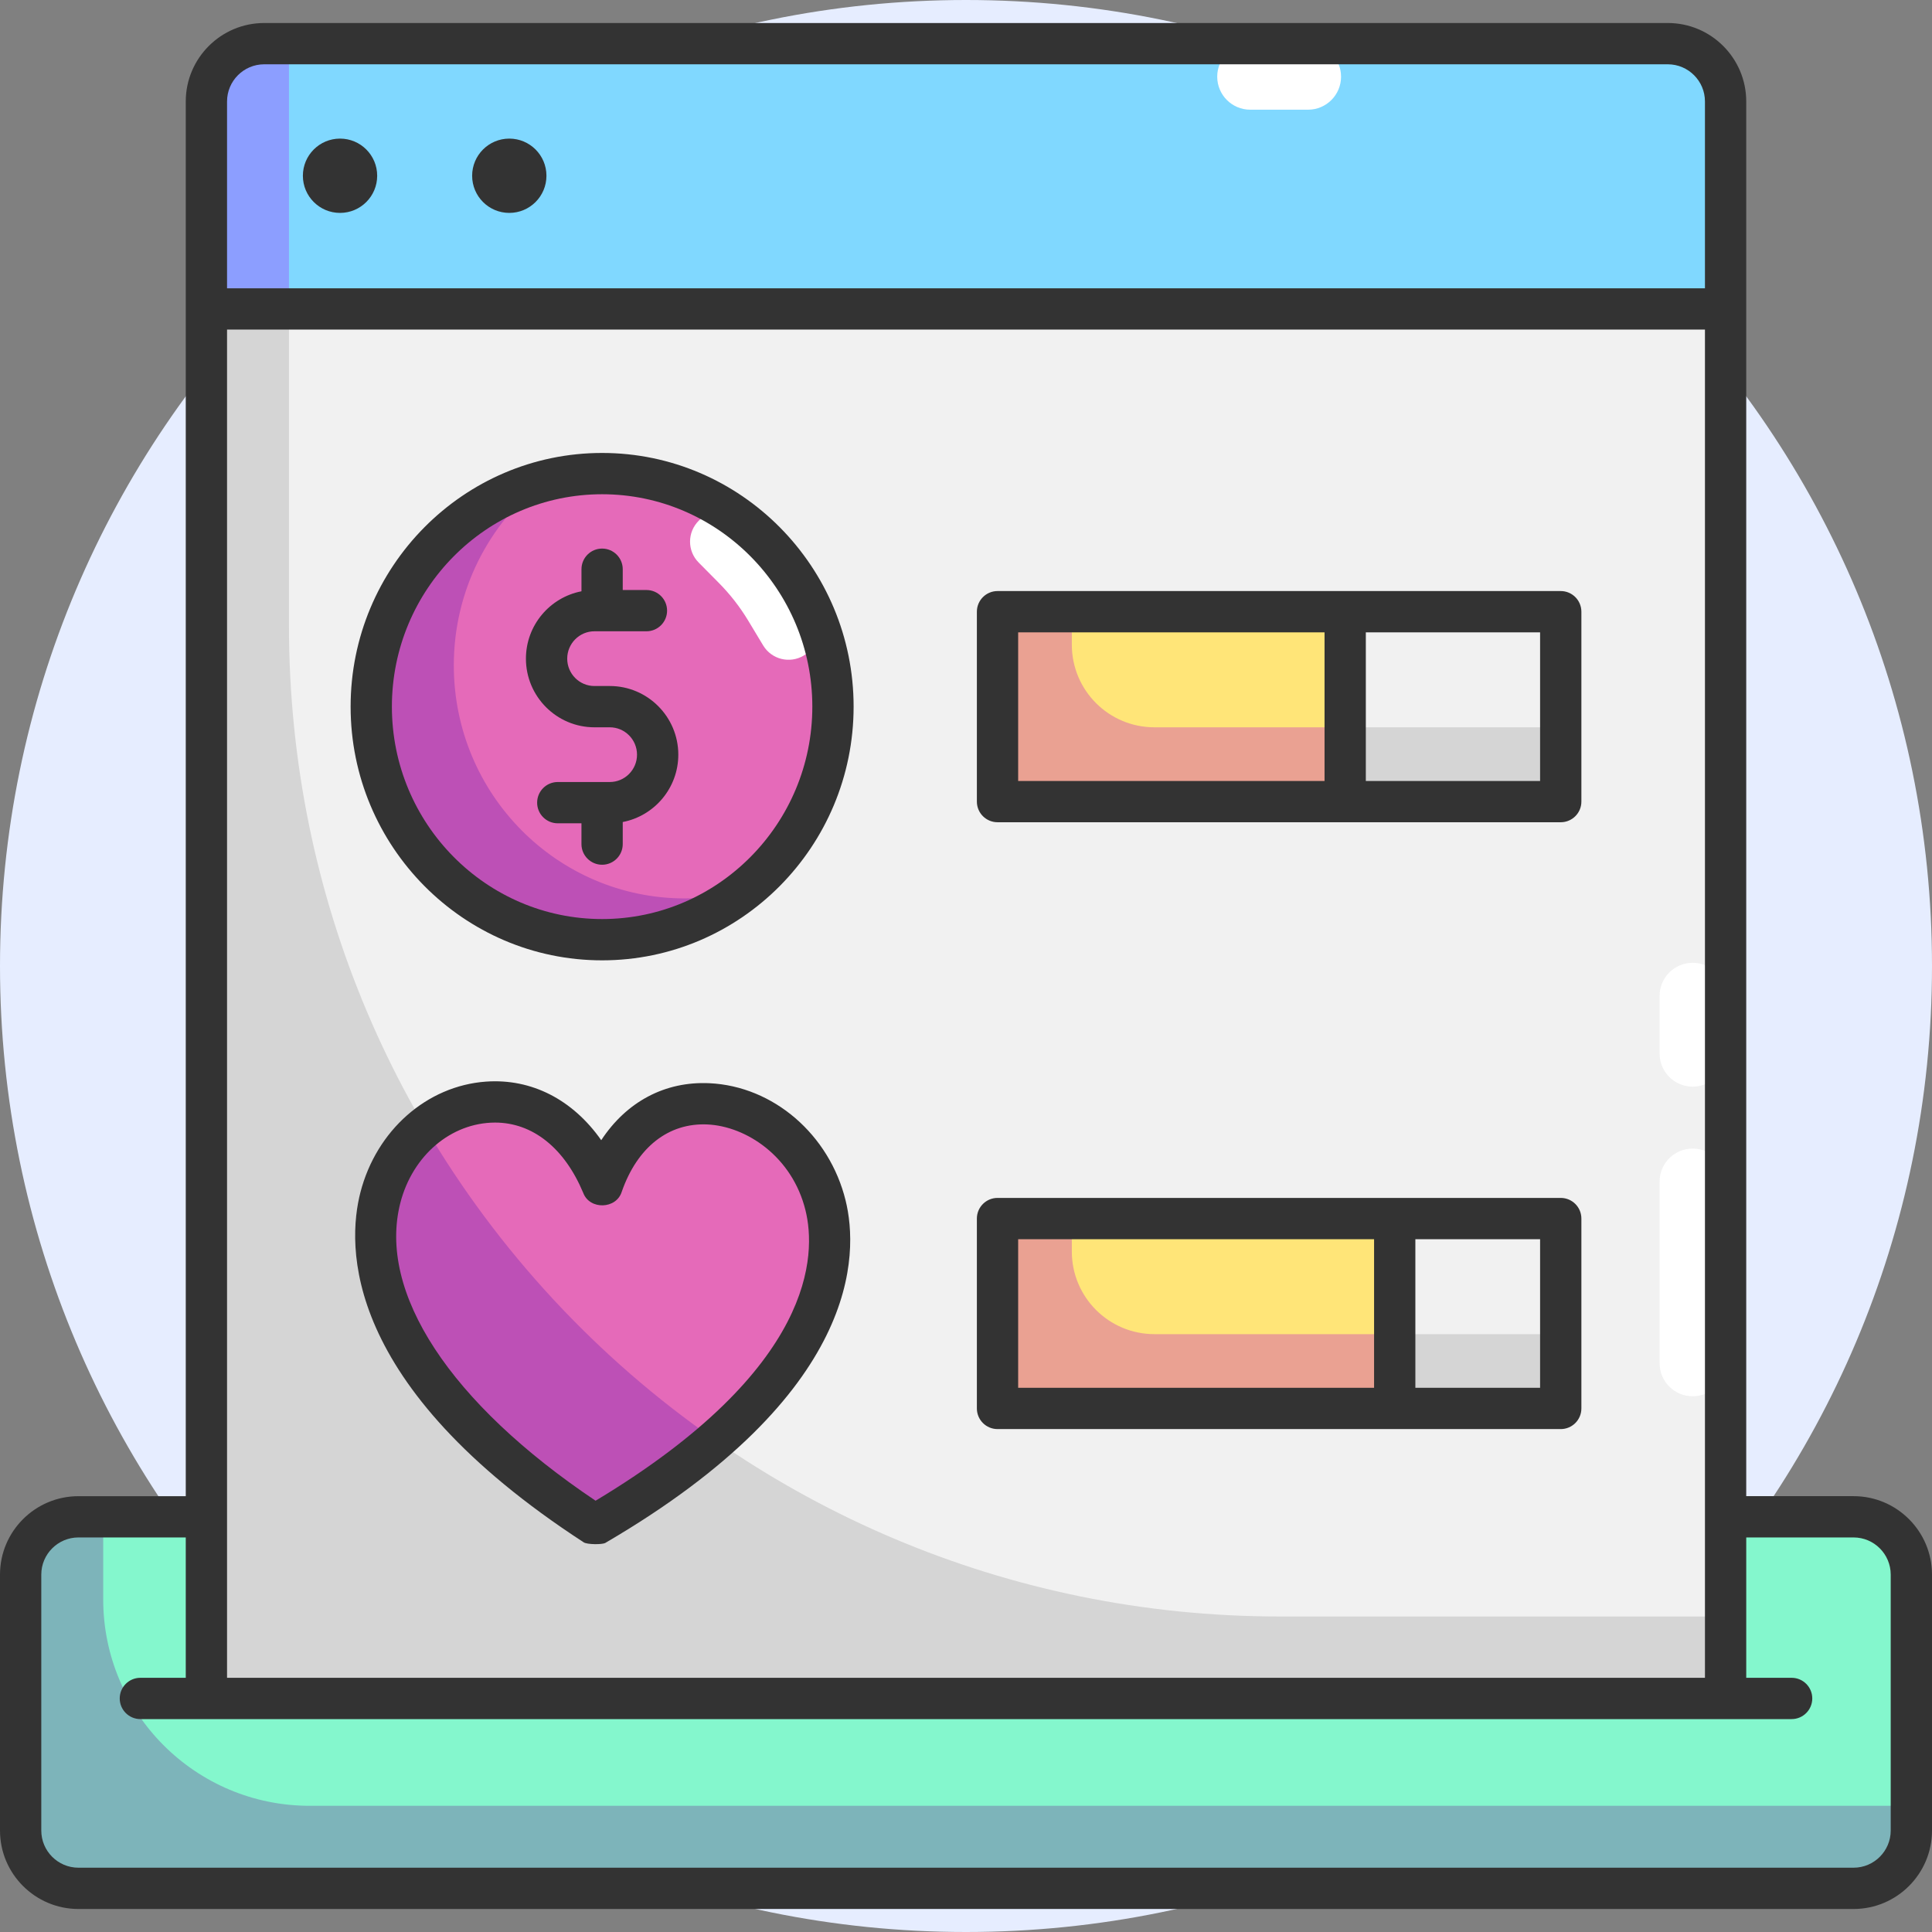 <svg width="100" height="100" viewBox="0 0 100 100" fill="none" xmlns="http://www.w3.org/2000/svg">
<rect x="0" y="0" width="100" height="100" fill="#808080" stroke="none"/>
<g clip-path="url(#clip0_63_3455)">
<path d="M50 100C77.614 100 100 77.614 100 50C100 22.386 77.614 0 50 0C22.386 0 0 22.386 0 50C0 77.614 22.386 100 50 100Z" fill="#E6EDFF"/>
<path d="M95.94 78.51H4.06C2.408 78.51 1.068 79.849 1.068 81.501V94.749C1.068 96.401 2.408 97.741 4.06 97.741H95.94C97.592 97.741 98.932 96.401 98.932 94.749V81.501C98.932 79.849 97.592 78.51 95.94 78.51Z" fill="#84F7CD"/>
<path d="M5.342 82.784V78.51H4.06C2.408 78.51 1.068 79.85 1.068 81.502V94.75C1.068 96.402 2.408 97.741 4.06 97.741H95.94C97.592 97.741 98.932 96.402 98.932 94.75V93.468H16.026C10.125 93.468 5.342 88.684 5.342 82.784Z" fill="#7DB4BA"/>
<path d="M86.325 2.26H13.675C12.023 2.26 10.684 3.599 10.684 5.251V87.943H89.316V5.251C89.316 3.599 87.977 2.26 86.325 2.26Z" fill="#F1F1F1"/>
<path d="M14.957 32.388V2.259H13.675C12.023 2.259 10.684 3.599 10.684 5.251V87.943H89.316V83.669H66.239C37.917 83.669 14.957 60.71 14.957 32.388Z" fill="#D5D5D5"/>
<path d="M85.901 51.544V54.535C85.901 55.479 86.667 56.245 87.611 56.245C88.555 56.245 89.32 55.479 89.32 54.535V51.544C89.32 50.6 88.555 49.834 87.611 49.834C86.667 49.834 85.901 50.6 85.901 51.544Z" fill="white"/>
<path d="M85.901 61.159V70.561C85.901 71.505 86.667 72.27 87.611 72.27C88.555 72.27 89.32 71.505 89.32 70.561V61.159C89.32 60.215 88.555 59.45 87.611 59.45C86.667 59.45 85.901 60.215 85.901 61.159Z" fill="white"/>
<path d="M89.316 5.251C89.316 3.599 87.977 2.259 86.325 2.259H13.675C12.023 2.259 10.684 3.599 10.684 5.251V15.99H89.316V5.251Z" fill="#80D8FF"/>
<path d="M14.996 2.259H13.675C12.023 2.259 10.684 3.599 10.684 5.251V15.99H14.957V2.299C14.957 2.277 14.975 2.259 14.996 2.259Z" fill="#8C9EFF"/>
<path d="M64.712 5.678H67.704C68.648 5.678 69.413 4.913 69.413 3.969C69.413 3.025 68.648 2.26 67.704 2.26H64.712C63.768 2.26 63.003 3.025 63.003 3.969C63.003 4.913 63.768 5.678 64.712 5.678Z" fill="white"/>
<path d="M31.165 48.639C37.765 48.639 43.114 43.238 43.114 36.576C43.114 29.914 37.765 24.514 31.165 24.514C24.566 24.514 19.216 29.914 19.216 36.576C19.216 43.238 24.566 48.639 31.165 48.639Z" fill="#E56AB9"/>
<path d="M23.489 34.44C23.489 30.565 25.301 27.119 28.114 24.912C22.993 26.273 19.216 30.979 19.216 36.576C19.216 43.238 24.566 48.639 31.165 48.639C33.926 48.639 36.466 47.691 38.489 46.104C37.515 46.363 36.493 46.502 35.439 46.502C28.839 46.502 23.489 41.101 23.489 34.44Z" fill="#BD50B6"/>
<path d="M37.208 30.172C37.792 30.762 38.304 31.42 38.732 32.131L39.501 33.407C39.937 34.132 40.879 34.367 41.605 33.93C42.253 33.54 42.517 32.736 42.234 32.035C41.385 29.926 39.961 28.115 38.159 26.799C37.549 26.354 36.707 26.416 36.171 26.947C35.569 27.543 35.565 28.513 36.161 29.115L37.208 30.172Z" fill="white"/>
<path d="M51.632 31.662H80.784V41.491H51.632V31.662Z" fill="#F1F1F1"/>
<path d="M51.632 37.645H80.784V41.491H51.632V37.645Z" fill="#D5D5D5"/>
<path d="M51.632 31.662H69.626V41.491H51.632V31.662Z" fill="#FFE578"/>
<path d="M55.478 31.662H51.632V41.491H69.626V37.645H59.752C57.391 37.645 55.478 35.731 55.478 33.371V31.662Z" fill="#EAA192"/>
<path d="M51.632 63.072H80.784V72.901H51.632V63.072Z" fill="#F1F1F1"/>
<path d="M51.632 69.055H80.784V72.901H51.632V69.055Z" fill="#D5D5D5"/>
<path d="M51.632 63.072H72.191V72.901H51.632V63.072Z" fill="#FFE578"/>
<path d="M55.478 64.781V63.072H51.632V72.901H72.191V69.055H59.752C57.392 69.055 55.478 67.141 55.478 64.781Z" fill="#EAA192"/>
<path d="M31.174 61.332C26.3 49.66 7.629 63.87 30.796 78.937C55.733 64.372 35.225 49.705 31.174 61.332Z" fill="#E56AB9"/>
<path d="M30.796 78.937C33.319 77.463 35.376 75.989 37.032 74.541C30.926 70.302 25.785 64.772 22.005 58.343C18.016 61.528 17.184 70.084 30.796 78.937Z" fill="#BD50B6"/>
<path d="M95.94 77.441H90.385V5.251C90.385 3.012 88.564 1.191 86.325 1.191H13.675C11.437 1.191 9.615 3.012 9.615 5.251V77.442H4.06C1.821 77.442 0 79.263 0 81.501V94.749C0 96.988 1.821 98.809 4.06 98.809H95.94C98.179 98.809 100 96.988 100 94.749V81.501C100 79.263 98.179 77.441 95.94 77.441ZM11.752 17.058H88.248V86.843H11.752V17.058ZM11.752 5.251C11.752 4.19 12.615 3.328 13.675 3.328H86.325C87.385 3.328 88.248 4.19 88.248 5.251V14.922H11.752V5.251ZM97.863 94.749C97.863 95.809 97 96.672 95.94 96.672H4.06C3 96.672 2.137 95.809 2.137 94.749V81.501C2.137 80.441 3 79.578 4.06 79.578H9.615V86.843H7.265C6.675 86.843 6.197 87.322 6.197 87.911C6.197 88.501 6.675 88.98 7.265 88.98H92.735C93.325 88.98 93.803 88.501 93.803 87.911C93.803 87.322 93.325 86.843 92.735 86.843H90.385V79.578H95.94C97 79.578 97.863 80.441 97.863 81.501V94.749Z" fill="#333333"/>
<path d="M17.6 11.02C18.662 11.02 19.523 10.159 19.523 9.097C19.523 8.035 18.662 7.174 17.6 7.174C16.538 7.174 15.677 8.035 15.677 9.097C15.677 10.159 16.538 11.02 17.6 11.02Z" fill="#333333"/>
<path d="M26.361 11.02C27.423 11.02 28.284 10.159 28.284 9.097C28.284 8.035 27.423 7.174 26.361 7.174C25.299 7.174 24.438 8.035 24.438 9.097C24.438 10.159 25.299 11.02 26.361 11.02Z" fill="#333333"/>
<path d="M31.165 49.707C23.987 49.707 18.148 43.817 18.148 36.576C18.148 29.336 23.987 23.445 31.165 23.445C38.343 23.445 44.183 29.336 44.183 36.576C44.182 43.817 38.343 49.707 31.165 49.707ZM31.165 25.582C25.165 25.582 20.284 30.514 20.284 36.576C20.284 42.639 25.165 47.57 31.165 47.57C37.165 47.57 42.046 42.638 42.046 36.576C42.046 30.514 37.165 25.582 31.165 25.582Z" fill="#333333"/>
<path d="M35.109 39.061C35.109 37.102 33.518 35.508 31.563 35.508H30.768C29.991 35.508 29.359 34.873 29.359 34.092C29.359 33.311 29.991 32.675 30.768 32.675H33.46C34.05 32.675 34.528 32.197 34.528 31.607C34.528 31.017 34.05 30.539 33.46 30.539H32.233V29.463C32.233 28.873 31.755 28.394 31.165 28.394C30.575 28.394 30.097 28.873 30.097 29.463V30.605C28.461 30.92 27.222 32.363 27.222 34.092C27.222 36.051 28.812 37.645 30.767 37.645H31.562C32.339 37.645 32.972 38.28 32.972 39.061C32.972 39.842 32.34 40.477 31.562 40.477H28.87C28.28 40.477 27.802 40.956 27.802 41.546C27.802 42.136 28.28 42.614 28.87 42.614H30.096V43.69C30.096 44.28 30.575 44.759 31.165 44.759C31.755 44.759 32.233 44.28 32.233 43.69V42.548C33.869 42.233 35.109 40.79 35.109 39.061Z" fill="#333333"/>
<path d="M80.784 30.593H51.632C51.042 30.593 50.563 31.072 50.563 31.662V41.491C50.563 42.081 51.042 42.559 51.632 42.559H80.784C81.374 42.559 81.852 42.081 81.852 41.491V31.662C81.852 31.072 81.374 30.593 80.784 30.593ZM52.7 40.423V32.73H68.558V40.423H52.7ZM79.715 40.423H70.695V32.73H79.715V40.423Z" fill="#333333"/>
<path d="M80.784 62.004H51.632C51.042 62.004 50.563 62.482 50.563 63.072V72.901C50.563 73.491 51.042 73.969 51.632 73.969H80.784C81.374 73.969 81.852 73.491 81.852 72.901V63.072C81.852 62.482 81.374 62.004 80.784 62.004ZM52.7 71.833V64.14H71.122V71.833H52.7ZM79.715 71.833H73.259V64.14H79.715V71.833Z" fill="#333333"/>
<path d="M30.214 79.832C17.668 71.673 17.952 64.444 18.656 61.714C19.484 58.506 22.096 56.203 25.155 55.984C27.522 55.816 29.649 56.923 31.12 59.016C32.422 57.033 34.413 55.957 36.723 56.067C40.032 56.224 42.929 58.721 43.769 62.139C44.444 64.889 44.583 72.121 31.335 79.859C31.169 79.956 30.391 79.947 30.214 79.832ZM25.622 58.104C23.336 58.112 21.355 59.819 20.725 62.248C19.527 66.889 23.297 72.627 30.827 77.677C42.262 70.808 42.245 64.896 41.693 62.649C41.007 59.854 38.623 58.297 36.622 58.202C34.606 58.106 32.986 59.376 32.182 61.684C31.9 62.593 30.521 62.632 30.188 61.743C29.215 59.414 27.563 58.104 25.622 58.104Z" fill="#333333"/>
</g>
<defs>
<clipPath id="clip0_63_3455">
<rect width="100" height="100" fill="white"/>
</clipPath>
</defs>
</svg>
